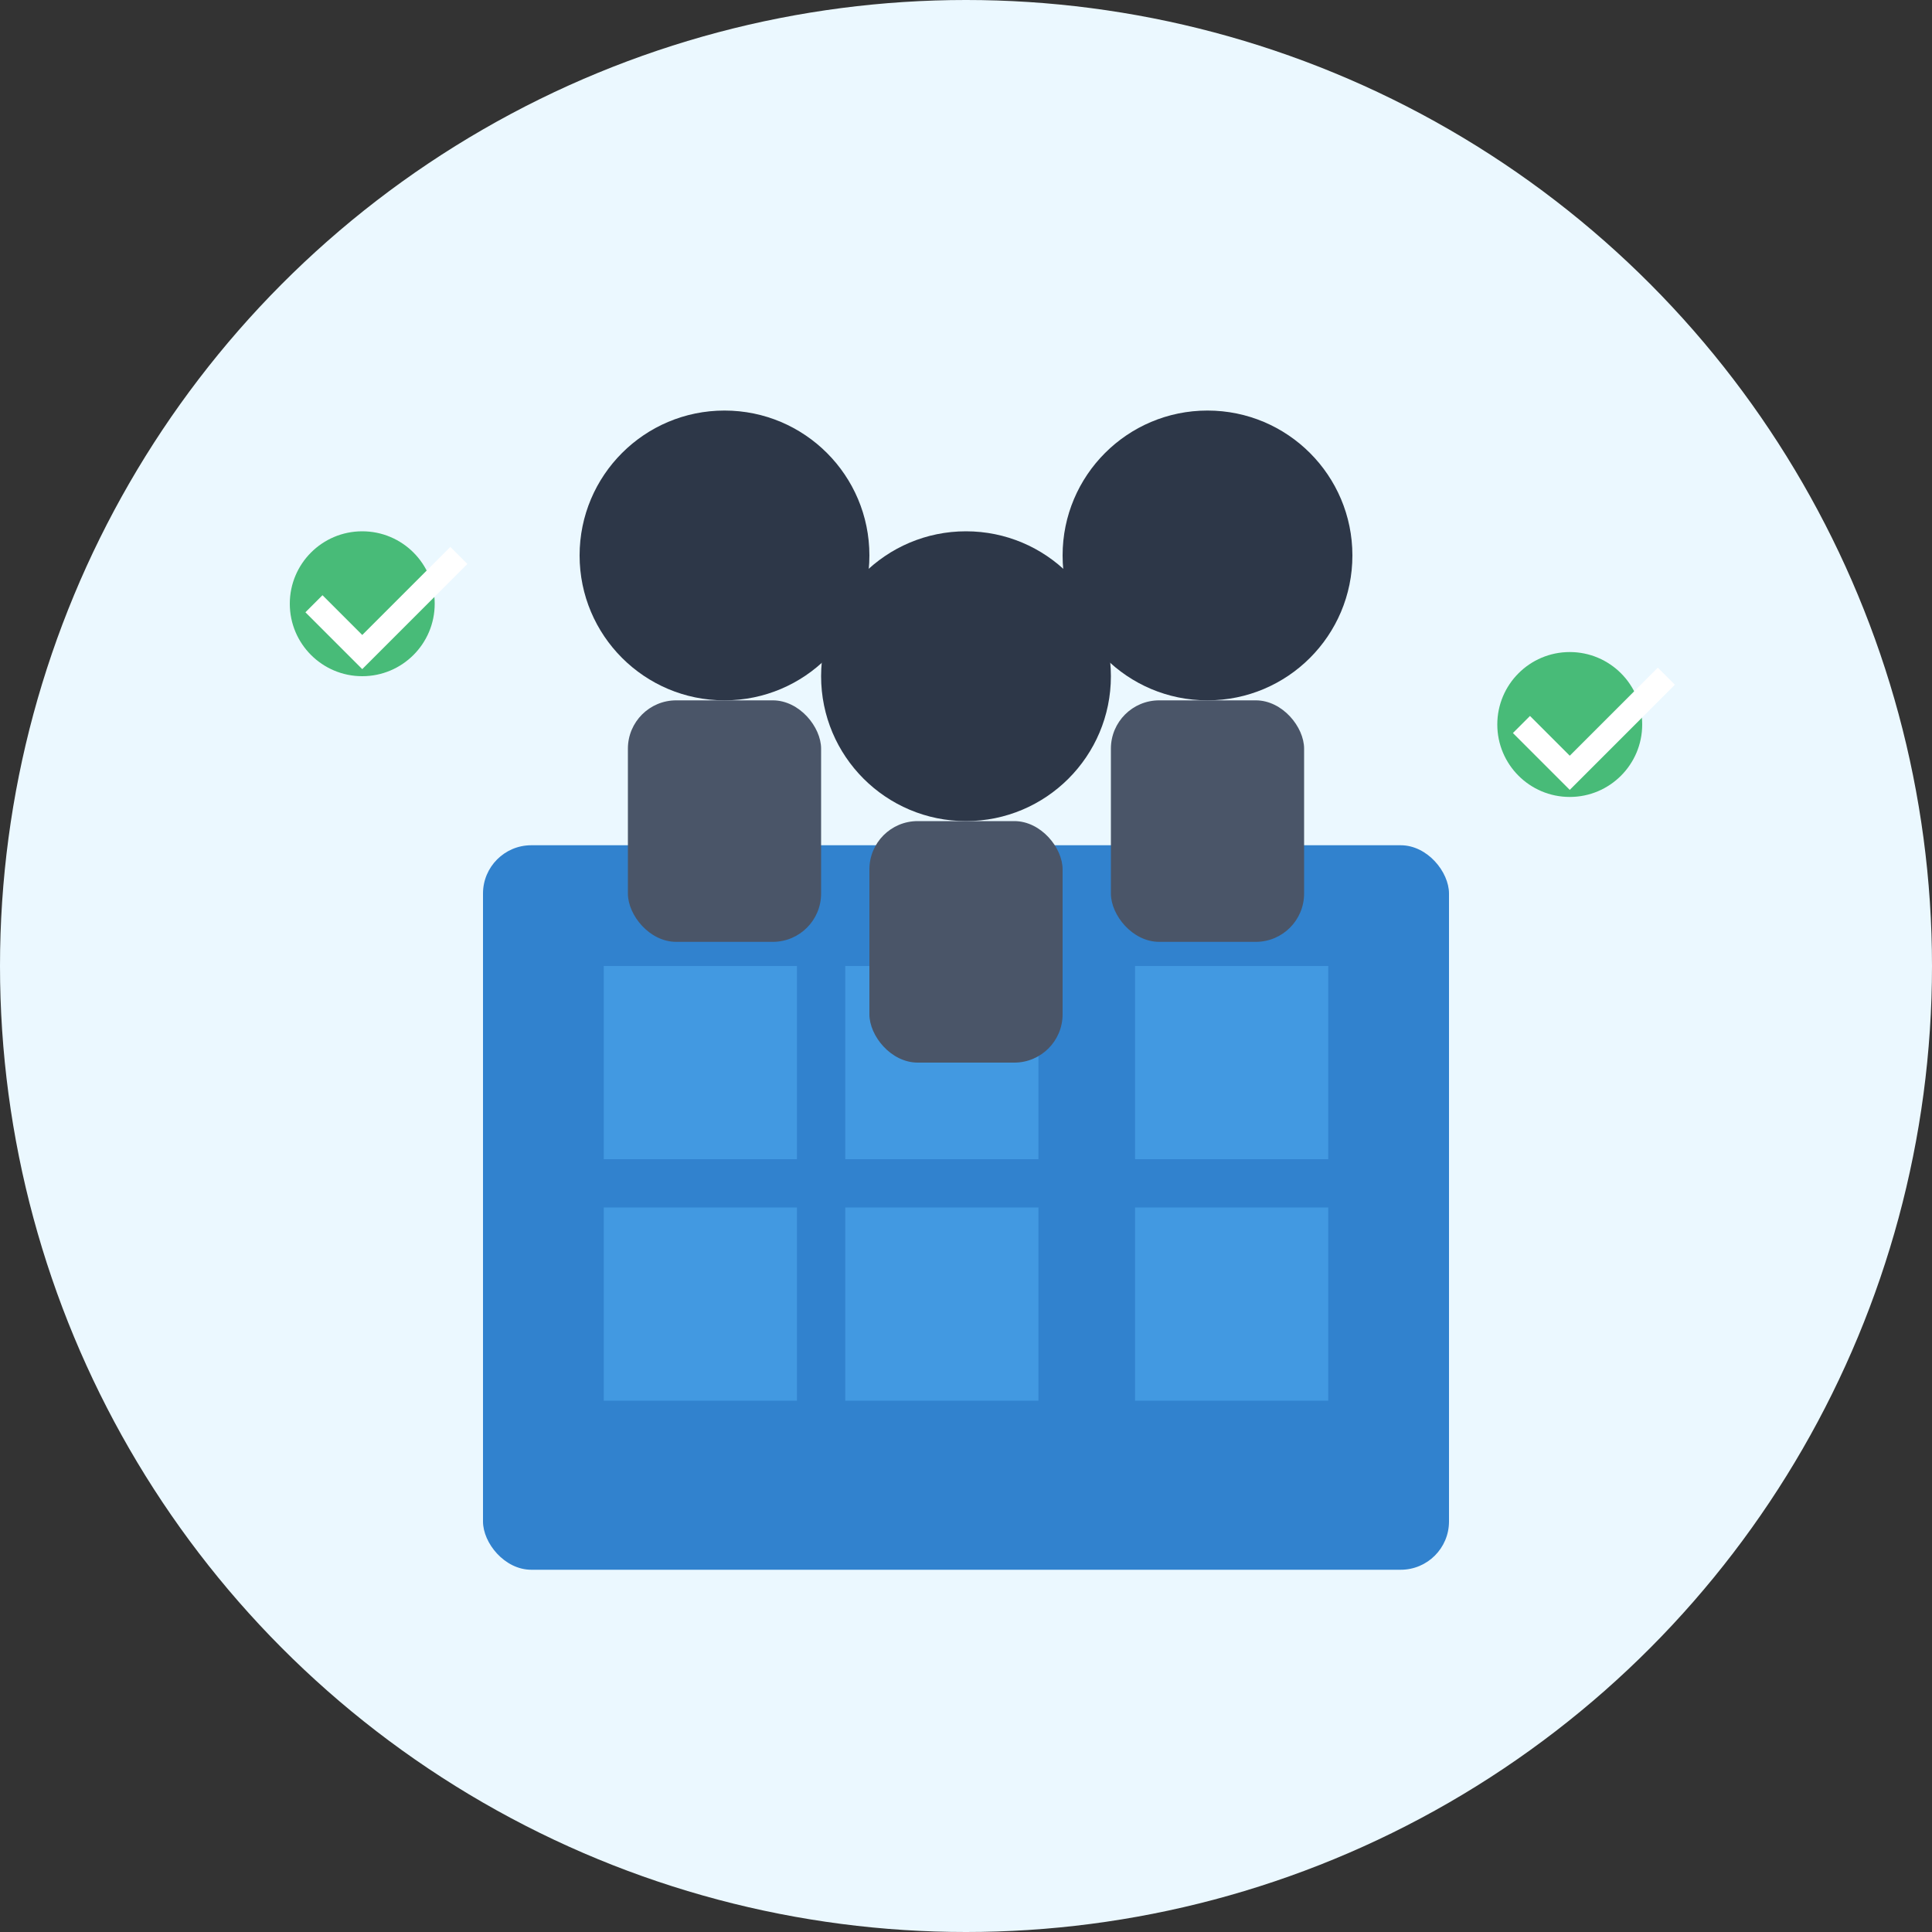 <svg width="80" height="80" viewBox="0 0 80 80" fill="none" xmlns="http://www.w3.org/2000/svg">
    <rect x="0" y="0" width="80" height="80" fill="#333333" stroke="none"/>
    <!-- Background circle -->
    <circle cx="40" cy="40" r="40" fill="#ebf8ff"/>
    
    <!-- Building structure -->
    <rect x="20" y="35" width="40" height="30" fill="#3182ce" rx="2"/>
    <rect x="25" y="40" width="8" height="8" fill="#4299e1"/>
    <rect x="35" y="40" width="8" height="8" fill="#4299e1"/>
    <rect x="47" y="40" width="8" height="8" fill="#4299e1"/>
    <rect x="25" y="50" width="8" height="8" fill="#4299e1"/>
    <rect x="35" y="50" width="8" height="8" fill="#4299e1"/>
    <rect x="47" y="50" width="8" height="8" fill="#4299e1"/>
    
    <!-- Team figures -->
    <g transform="translate(30, 15)">
        <circle cx="0" cy="8" r="6" fill="#2d3748"/>
        <rect x="-4" y="14" width="8" height="10" rx="2" fill="#4a5568"/>
    </g>
    
    <g transform="translate(40, 20)">
        <circle cx="0" cy="8" r="6" fill="#2d3748"/>
        <rect x="-4" y="14" width="8" height="10" rx="2" fill="#4a5568"/>
    </g>
    
    <g transform="translate(50, 15)">
        <circle cx="0" cy="8" r="6" fill="#2d3748"/>
        <rect x="-4" y="14" width="8" height="10" rx="2" fill="#4a5568"/>
    </g>
    
    <!-- Success elements -->
    <circle cx="15" cy="25" r="3" fill="#48bb78"/>
    <path d="M13 25l2 2 4-4" stroke="white" stroke-width="1" fill="none"/>
    
    <circle cx="65" cy="30" r="3" fill="#48bb78"/>
    <path d="M63 30l2 2 4-4" stroke="white" stroke-width="1" fill="none"/>
</svg>
